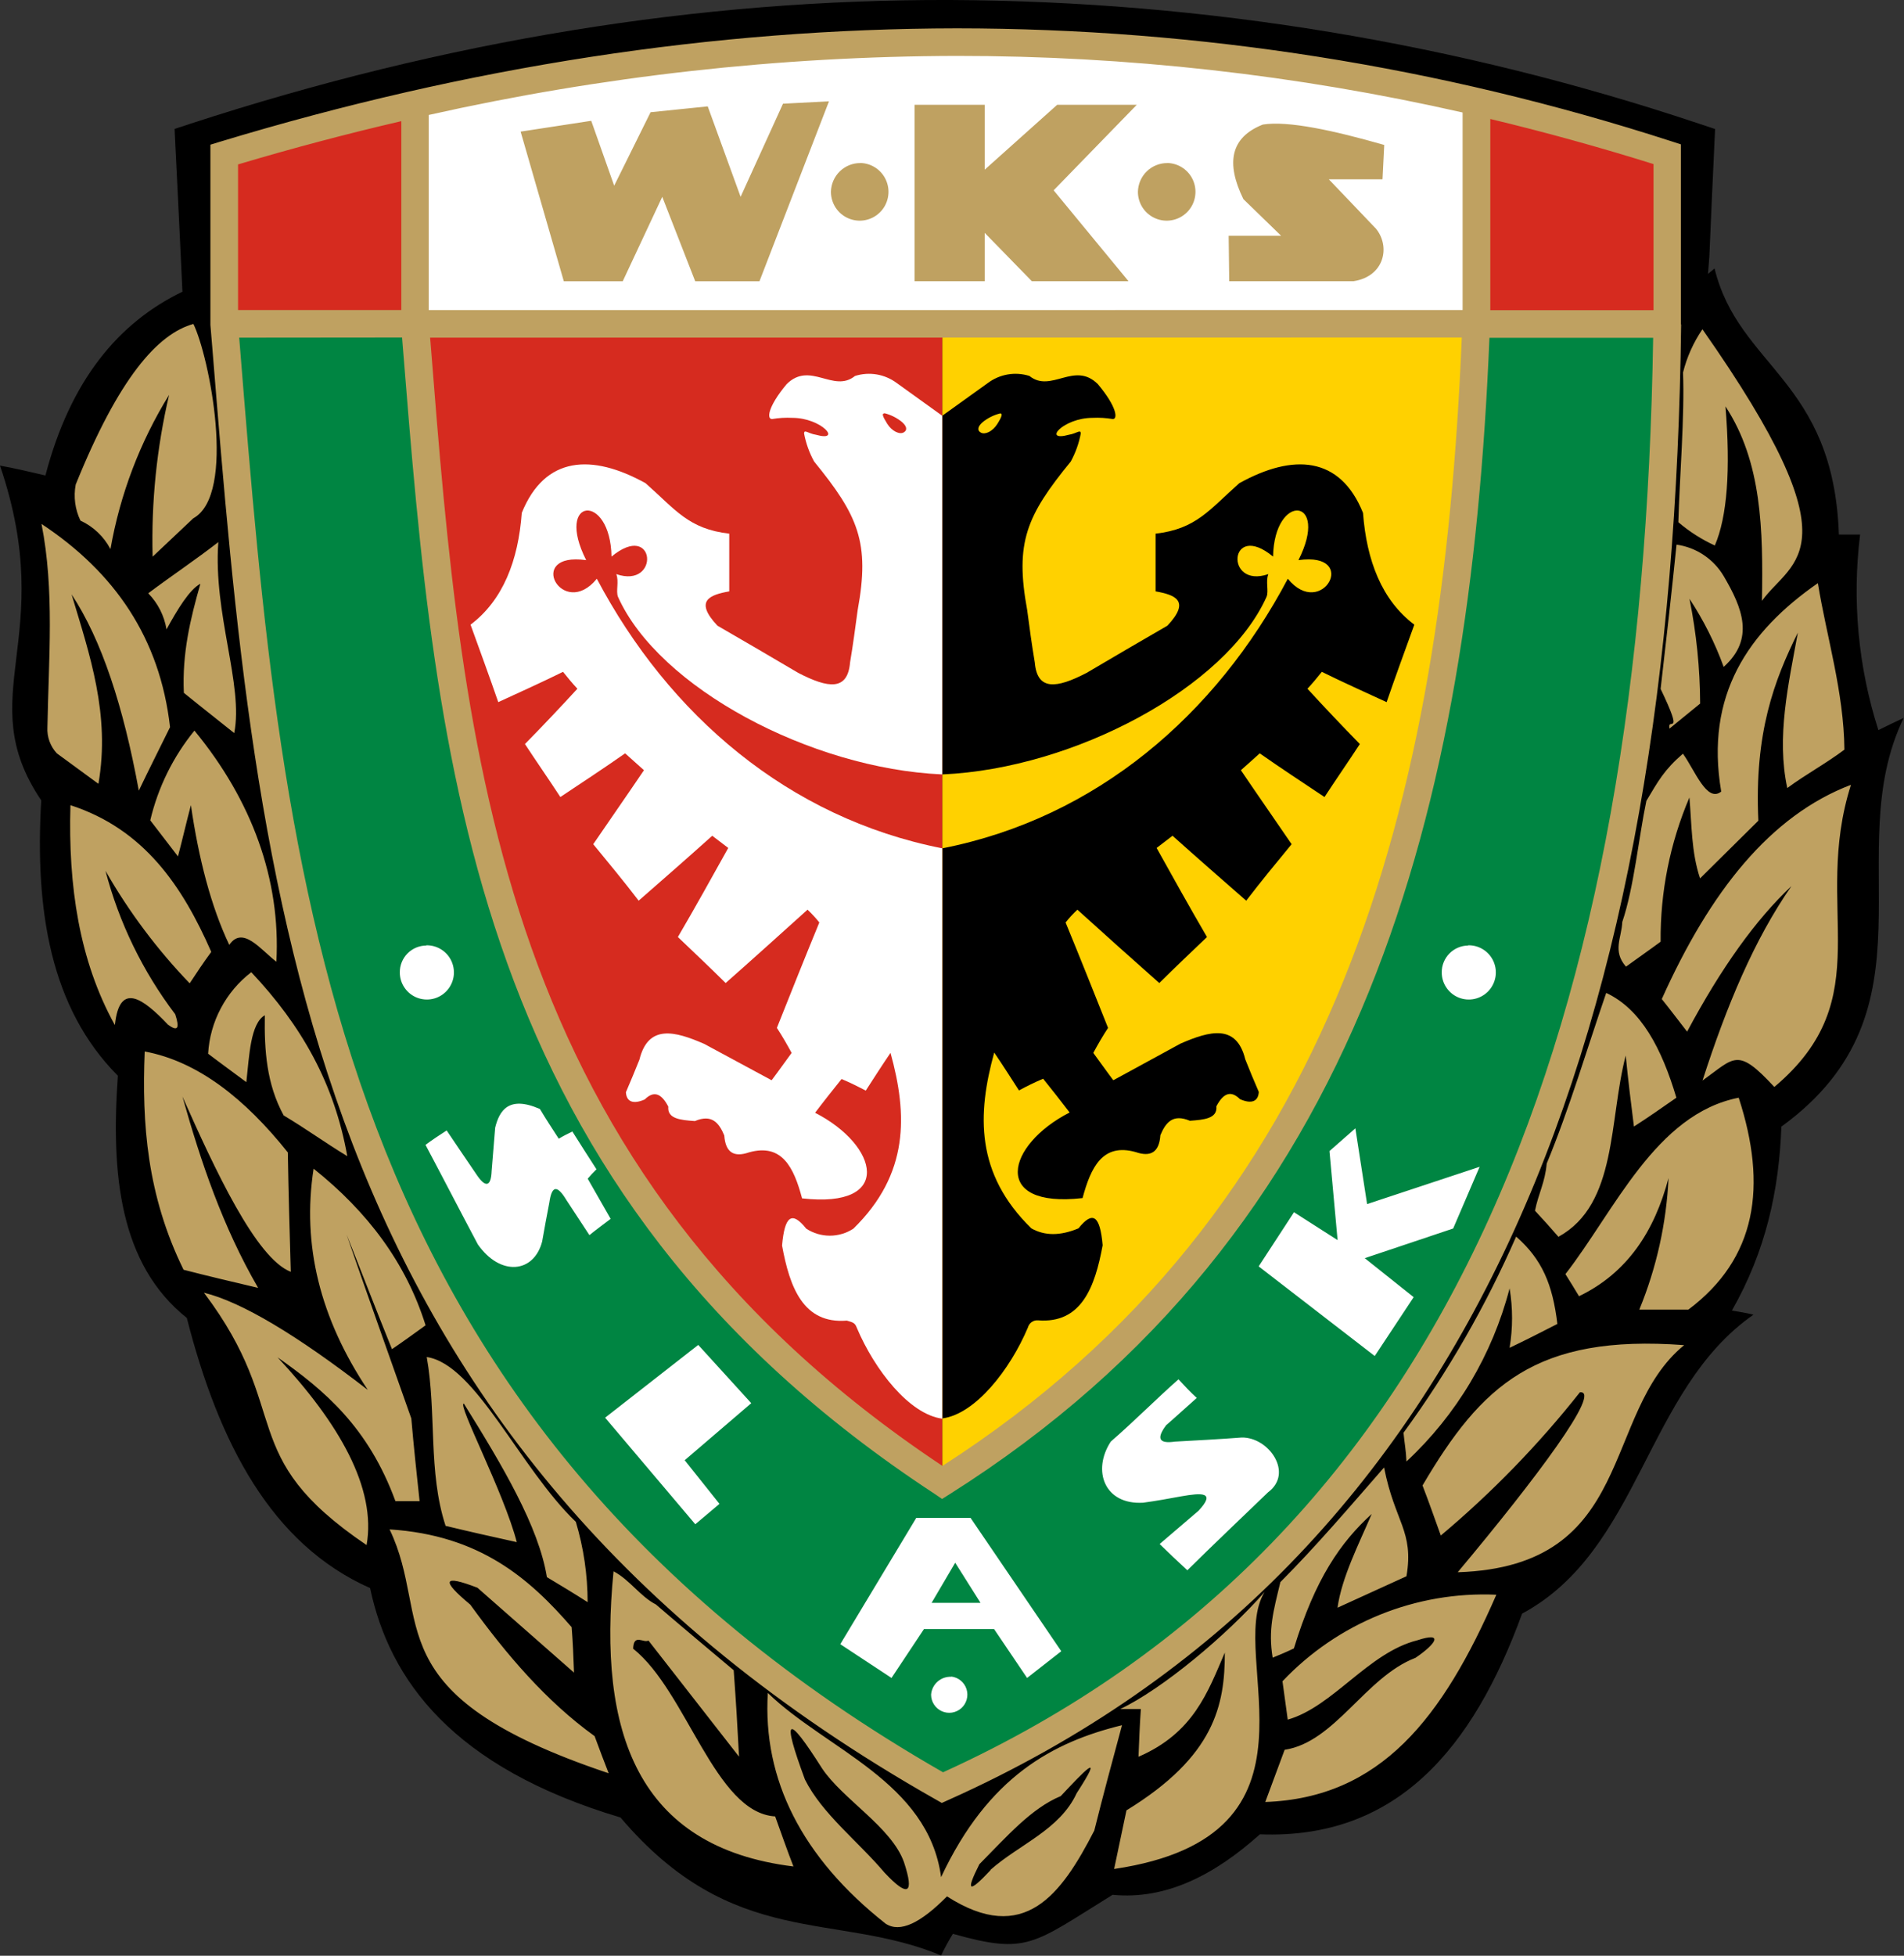 <?xml version="1.0" encoding="utf-8"?>
<svg xmlns="http://www.w3.org/2000/svg" fill="none" height="77" viewBox="0 0 75 77" width="75">
<rect x="0" y="0" width="75" height="77" fill="#333333" stroke="none"/>
<g clip-path="url(#clip0_1193_23)">
<path clip-rule="evenodd" d="M67.279 10.784L67.537 10.568C68.489 14.466 72.225 14.946 72.435 21.045H73.271C72.95 23.634 73.195 26.261 73.991 28.745C74.314 28.586 74.64 28.424 74.989 28.265C72.412 33.584 76.519 39.748 70.17 44.356C70.076 46.855 69.566 49.24 68.22 51.599C68.503 51.645 68.787 51.69 69.07 51.761C64.81 54.728 64.623 61.02 59.957 63.53C58.01 68.871 54.991 72.426 49.628 72.219C47.865 73.8 45.943 74.808 43.825 74.601C40.668 76.551 40.483 76.963 37.535 76.137C37.366 76.412 37.211 76.697 37.071 76.989C32.892 75.245 28.876 76.781 24.442 71.557C17.827 69.584 15.344 66.145 14.578 62.525C10.7 60.804 8.626 56.846 7.359 51.889C4.711 49.779 4.365 46.227 4.643 42.354C1.996 39.694 1.369 35.866 1.624 31.511C-1.159 27.385 2.322 25.162 0 18.331C0.604 18.444 1.208 18.583 1.789 18.72C2.769 14.977 4.657 12.706 7.186 11.485L7.098 9.62C7.035 8.322 6.976 7.024 6.908 5.73L6.877 5.077L7.506 4.869C17.561 1.593 27.535 -0.03 37.428 -7.2213e-05C47.459 0.045 57.418 1.689 66.933 4.872L67.559 5.08L67.528 5.73C67.457 7.223 67.395 8.66 67.332 10.108L67.279 10.784Z" fill="black" fill-rule="evenodd"/>
<path clip-rule="evenodd" d="M8.821 6.076V12.746H65.669V6.076C47.167 0.139 28.204 0.23 8.821 6.076Z" fill="white" fill-rule="evenodd"/>
<path clip-rule="evenodd" d="M37.116 12.746H57.893C57.358 30.443 54.038 46.991 37.116 58.363V12.746Z" fill="#FFD100" fill-rule="evenodd"/>
<path clip-rule="evenodd" d="M37.116 30.489V16.369L38.905 15.085C39.137 14.91 39.407 14.793 39.694 14.743C39.98 14.694 40.274 14.714 40.551 14.802C41.402 15.489 42.317 14.205 43.244 15.122C44.013 16.039 44.035 16.519 43.825 16.497C43.565 16.454 43.301 16.438 43.037 16.451C41.875 16.451 41.039 17.414 42.108 17.116C42.408 17.07 42.572 16.886 42.572 17.07C42.499 17.456 42.366 17.827 42.178 18.172C40.435 20.301 39.973 21.358 40.461 24.015C40.551 24.702 40.645 25.392 40.761 26.079C40.855 27.201 41.612 27.11 42.805 26.491C43.848 25.872 44.917 25.253 45.985 24.634C46.912 23.649 46.286 23.419 45.52 23.283V21.011C47.122 20.827 47.632 20.071 48.817 19.024C50.929 17.854 52.785 17.948 53.69 20.193C53.831 22.073 54.432 23.632 55.711 24.594C55.339 25.625 54.968 26.633 54.62 27.644C53.769 27.252 52.902 26.863 52.068 26.451C51.884 26.681 51.697 26.908 51.501 27.116C52.173 27.848 52.87 28.584 53.565 29.294C53.103 30.003 52.638 30.668 52.173 31.38C51.323 30.812 50.456 30.245 49.622 29.66C49.367 29.89 49.112 30.12 48.879 30.324C49.531 31.287 50.203 32.249 50.878 33.237C50.274 33.97 49.67 34.702 49.089 35.461C48.114 34.609 47.139 33.757 46.187 32.905L45.56 33.385C46.212 34.555 46.861 35.722 47.544 36.892C46.918 37.488 46.291 38.084 45.665 38.703C44.574 37.74 43.505 36.778 42.439 35.815C42.272 35.971 42.117 36.139 41.974 36.318C42.541 37.695 43.088 39.069 43.647 40.469C43.437 40.79 43.25 41.111 43.066 41.454C43.321 41.798 43.576 42.164 43.854 42.531L46.501 41.088C47.661 40.583 48.706 40.307 49.052 41.707C49.214 42.119 49.398 42.559 49.585 42.99C49.563 43.379 49.282 43.47 48.843 43.274C48.494 42.928 48.194 43.022 47.913 43.558C47.961 44.041 47.425 44.086 46.87 44.126C46.195 43.842 45.917 44.197 45.708 44.694C45.662 45.358 45.336 45.566 44.733 45.358C43.434 44.992 42.969 45.955 42.643 47.17C39.024 47.582 39.627 45.083 42.133 43.8C41.785 43.343 41.439 42.905 41.09 42.471C40.764 42.607 40.438 42.769 40.138 42.931C39.812 42.425 39.489 41.92 39.163 41.44C38.491 43.871 38.42 46.207 40.625 48.362C41.158 48.661 41.759 48.661 42.482 48.362C43.049 47.653 43.332 47.857 43.434 49.027C43.131 50.676 42.598 52.122 40.883 51.983C40.795 51.977 40.707 52.002 40.635 52.054C40.564 52.106 40.512 52.181 40.489 52.267C39.792 53.919 38.423 55.674 37.122 55.844V33.399C43.182 32.207 47.893 28.149 50.728 22.786C52.074 24.435 53.582 21.71 51.147 22.053C52.4 19.577 50.195 19.37 50.147 21.914C48.406 20.472 48.222 23.2 49.962 22.604C49.846 22.888 49.985 23.268 49.891 23.495C48.29 27.073 42.303 30.259 37.136 30.489H37.116ZM39.404 16.275C39.148 16.337 38.91 16.456 38.706 16.622C38.522 16.78 38.474 16.942 38.638 17.033C38.803 17.124 39.1 16.988 39.287 16.69C39.474 16.392 39.5 16.275 39.392 16.275H39.404Z" fill="black" fill-rule="evenodd"/>
<path clip-rule="evenodd" d="M37.116 12.746H16.341C16.877 30.443 20.196 46.991 37.116 58.363V12.746Z" fill="#D62B1F" fill-rule="evenodd"/>
<path clip-rule="evenodd" d="M58.149 12.746V4.151L65.669 6.329V12.746H58.149ZM16.341 12.746V4.151L8.821 6.329V12.746H16.341Z" fill="#D62B1F" fill-rule="evenodd"/>
<path d="M16.347 4.151V12.752H8.815V6.323L16.338 4.146L16.347 4.151ZM16.347 12.74V4.16L8.838 6.332V12.74H16.347Z" fill="#E30613"/>
<path d="M58.154 4.16V12.74H65.663V6.332L58.154 4.16ZM58.154 12.746V4.143L65.677 6.32V12.749H58.143L58.154 12.746Z" fill="#E30613"/>
<path clip-rule="evenodd" d="M16.341 12.746H8.821C10.587 34.43 12.005 56.148 37.116 70.373C58.123 60.975 65.343 39.819 65.669 12.734H58.149C57.429 31.644 53.273 48.149 37.116 58.351C18.779 46.338 17.688 29.492 16.341 12.734" fill="#008542" fill-rule="evenodd"/>
<path clip-rule="evenodd" d="M7.891 22.993C7.497 24.367 7.171 25.722 7.242 27.278C7.891 27.806 8.566 28.334 9.226 28.862C9.598 26.982 8.393 24.163 8.6 21.343C7.718 22.03 6.721 22.695 5.839 23.359C6.219 23.747 6.471 24.243 6.559 24.779C6.999 23.976 7.463 23.22 7.88 22.99L7.891 22.993ZM3.866 30.852C3.331 30.463 2.798 30.072 2.239 29.66C2.111 29.522 2.012 29.36 1.948 29.183C1.884 29.005 1.857 28.817 1.868 28.629C1.916 25.923 2.151 23.234 1.635 20.628C4.515 22.53 6.301 25.123 6.698 28.629C6.279 29.481 5.862 30.302 5.468 31.128C4.864 27.826 4.005 25.191 2.82 23.402C3.529 25.767 4.351 28.127 3.878 30.855L3.866 30.852ZM4.515 40.341C3.124 37.82 2.681 34.887 2.775 31.701C5.675 32.641 7.186 34.887 8.322 37.477C8.019 37.888 7.741 38.303 7.472 38.715C6.188 37.381 5.074 35.893 4.155 34.285C4.691 36.33 5.625 38.249 6.902 39.933C7.089 40.5 6.996 40.62 6.619 40.344C5.641 39.314 4.711 38.627 4.527 40.344L4.515 40.341ZM10.156 50.702C9.181 50.472 8.206 50.245 7.231 49.992C5.791 47.059 5.584 44.24 5.7 41.398C7.789 41.787 9.646 43.252 11.338 45.373C11.364 46.954 11.409 48.513 11.454 50.072C10.085 49.547 8.461 46.037 7.186 43.172C7.914 45.753 8.773 48.3 10.168 50.705L10.156 50.702ZM39.009 73.624C40.143 72.616 41.748 72.043 42.411 70.6C43.57 68.811 42.666 69.774 41.784 70.714C40.622 71.197 39.67 72.295 38.578 73.397C38.023 74.499 38.162 74.544 39.021 73.627L39.009 73.624ZM31.707 70.061C32.382 71.412 33.797 72.491 34.843 73.729C35.769 74.715 36.024 74.577 35.608 73.315C35.12 71.94 33.193 70.839 32.382 69.624C30.996 67.44 30.781 67.554 31.707 70.061ZM50.132 65.271C49.948 64.169 50.158 63.437 50.435 62.289C51.853 60.87 53.196 59.288 54.52 57.775C54.94 59.93 55.705 60.274 55.402 62.059L52.686 63.297C52.851 62.108 53.522 60.799 54.033 59.606C52.802 60.728 51.805 62.162 50.968 64.899C50.696 65.032 50.419 65.146 50.138 65.262L50.132 65.271ZM55.402 57.545C55.379 57.062 55.334 56.903 55.285 56.409C57.041 54.005 58.528 51.415 59.722 48.686C60.742 49.581 61.159 50.566 61.346 52.125C60.719 52.446 60.093 52.766 59.464 53.065C59.593 52.29 59.593 51.499 59.464 50.725C58.786 53.336 57.379 55.699 55.407 57.536L55.402 57.545ZM61.391 48.698C61.091 48.354 60.787 48.011 60.464 47.667C60.603 46.977 60.858 46.565 60.926 45.81C61.811 43.678 62.528 41.247 63.27 39.092C64.642 39.734 65.453 41.27 66.034 43.218C65.467 43.609 64.92 43.998 64.362 44.353C64.246 43.436 64.129 42.496 64.039 41.557C63.37 44.103 63.718 47.406 61.397 48.689L61.391 48.698ZM67.06 42.553C68.013 39.597 69.104 36.983 70.567 34.887C69.172 36.193 67.803 38.096 66.457 40.617C66.133 40.205 65.807 39.765 65.459 39.334C67.364 35.092 69.731 32.113 72.911 30.898C71.355 35.781 74.096 39.265 69.892 42.795C68.429 41.216 68.339 41.628 67.06 42.545V42.553ZM65.762 28.686L66.97 27.701C66.964 26.315 66.824 24.933 66.55 23.575C67.102 24.413 67.554 25.312 67.897 26.256C69.127 25.157 68.639 23.941 67.897 22.681C67.7 22.348 67.431 22.064 67.109 21.85C66.788 21.635 66.422 21.496 66.04 21.443C65.853 23.277 65.623 25.316 65.413 27.122C66.366 29.112 65.668 28.195 65.762 28.677V28.686ZM69.404 23.666C69.453 20.869 69.404 18.186 67.967 16C68.174 18.498 68.035 20.355 67.548 21.477C67.029 21.239 66.545 20.931 66.111 20.56C66.156 18.887 66.366 16.301 66.295 14.668C66.447 14.059 66.706 13.482 67.06 12.964C73.231 21.755 70.589 22.008 69.404 23.657V23.666ZM64.044 38.061C64.484 37.741 64.948 37.42 65.413 37.076C65.396 35.125 65.782 33.192 66.547 31.398C66.641 32.451 66.618 33.55 66.967 34.583L69.263 32.312C69.101 28.851 69.889 26.786 70.819 24.907C70.448 26.945 69.969 29.01 70.402 31.026C71.145 30.478 71.888 30.086 72.653 29.515C72.63 27.244 71.956 25.091 71.607 22.959C68.869 24.861 67.151 27.36 67.8 31.165C67.233 31.622 66.757 30.313 66.292 29.674C65.549 30.316 65.317 30.753 64.852 31.531C64.552 32.951 64.365 34.938 63.903 36.298C63.877 36.928 63.509 37.434 64.044 38.053V38.061ZM64.577 51.562H66.505C69.198 49.544 69.623 46.702 68.489 43.218C65.215 43.859 63.591 47.69 61.663 50.163C61.85 50.461 62.035 50.759 62.199 51.034C64.101 50.117 65.17 48.479 65.725 46.381C65.641 48.158 65.253 49.908 64.577 51.554V51.562ZM57.428 61.901C64.484 61.67 63.047 55.654 66.34 52.959C60.493 52.525 58.355 54.541 56.034 58.485C56.292 59.149 56.521 59.814 56.754 60.455C58.767 58.767 60.603 56.878 62.233 54.816C63.115 54.728 60.538 58.178 57.428 61.892V61.901ZM49.837 70.955L50.603 68.891C52.587 68.593 53.783 66.026 55.756 65.271C56.592 64.703 56.87 64.237 55.827 64.581C53.899 65.064 52.508 67.196 50.725 67.704C50.657 67.202 50.586 66.696 50.518 66.194C51.596 65.054 52.907 64.16 54.36 63.572C55.813 62.984 57.376 62.716 58.942 62.786C56.825 67.644 54.387 70.785 49.837 70.947V70.955ZM43.885 73.59C44.046 72.835 44.208 72.054 44.372 71.276C47.853 69.144 48.247 67.128 48.247 65.064C47.575 66.622 47.017 68.227 44.846 69.166C44.871 68.547 44.894 67.928 44.939 67.287H44.126C45.776 66.509 48.329 64.376 49.815 62.678C48.259 65.169 52.715 72.275 43.896 73.582L43.885 73.59ZM30.245 66.654C30.038 70.061 31.591 73.141 34.888 75.739C35.455 76.106 36.257 75.717 37.303 74.663C40.344 76.611 41.807 74.592 43.105 72.071C43.454 70.674 43.825 69.297 44.197 67.923C41.481 68.587 38.927 69.942 37.071 73.905C36.56 70.143 32.544 68.882 30.245 66.654ZM29.111 69.152C29.043 67.846 28.995 67.065 28.901 65.759C27.974 64.981 26.767 63.97 25.837 63.17C25.211 62.849 24.817 62.207 24.168 61.864C23.541 68.19 25.094 72.727 31.254 73.485C30.996 72.821 30.766 72.156 30.534 71.514C28.164 71.375 27.05 66.585 24.939 64.91C24.961 64.294 25.358 64.706 25.542 64.589C26.744 66.131 27.926 67.644 29.108 69.158L29.111 69.152ZM23.98 69.817C14.649 66.693 17.064 63.789 15.346 60.214C18.898 60.441 20.848 62.139 22.518 64.064C22.566 64.66 22.589 65.257 22.611 65.853L18.807 62.511C17.438 61.983 17.367 62.213 18.524 63.175C19.964 65.163 21.517 66.98 23.422 68.354C23.606 68.86 23.793 69.342 23.978 69.822L23.98 69.817ZM20.361 60.717C19.431 60.512 18.504 60.305 17.552 60.075C16.854 57.943 17.203 55.628 16.809 53.428C18.736 53.712 20.477 57.806 22.682 59.916C22.99 60.942 23.146 62.008 23.147 63.079C22.611 62.735 22.078 62.414 21.543 62.094C21.22 60.106 19.802 57.715 18.272 55.262C17.991 55.245 19.848 58.752 20.358 60.722L20.361 60.717ZM14.442 60.833C9.195 57.278 11.607 55.628 8.033 50.895C9.521 51.261 11.701 52.568 14.488 54.723C12.608 51.903 11.888 49.016 12.353 46.012C14.488 47.715 15.995 49.725 16.764 52.179C16.321 52.499 15.879 52.82 15.44 53.118C14.836 51.628 14.255 50.114 13.651 48.604C14.488 51.032 15.352 53.431 16.202 55.847C16.296 56.946 16.412 58.022 16.528 59.101H15.576C14.507 56.191 12.79 54.745 10.933 53.439C13.348 56.023 14.839 58.59 14.439 60.839L14.442 60.833ZM9.706 42.607C9.218 42.241 8.708 41.875 8.198 41.486C8.234 40.86 8.405 40.249 8.699 39.696C8.992 39.142 9.401 38.658 9.898 38.277C11.883 40.384 13.169 42.656 13.68 45.52C12.775 44.969 12.055 44.441 11.174 43.916C10.499 42.678 10.409 41.361 10.431 39.972C9.864 40.299 9.819 41.559 9.703 42.613L9.706 42.607ZM7.01 33.717C6.661 33.26 6.29 32.777 5.919 32.298C6.224 31.003 6.819 29.796 7.659 28.765C9.927 31.517 11.06 34.634 10.887 37.865C10.284 37.408 9.564 36.423 9.031 37.201C8.311 35.688 7.823 33.794 7.52 31.701C7.336 32.391 7.186 33.056 7.01 33.717ZM33.89 6.417C34.113 6.422 34.33 6.493 34.513 6.621C34.696 6.749 34.837 6.928 34.919 7.136C35.001 7.343 35.02 7.571 34.973 7.79C34.927 8.008 34.817 8.208 34.657 8.364C34.498 8.521 34.296 8.626 34.077 8.668C33.857 8.71 33.631 8.686 33.425 8.599C33.219 8.513 33.044 8.367 32.92 8.181C32.797 7.995 32.731 7.776 32.731 7.553C32.737 7.249 32.862 6.96 33.079 6.748C33.295 6.536 33.587 6.418 33.89 6.42V6.417ZM45.985 6.417C46.208 6.423 46.425 6.494 46.607 6.622C46.79 6.75 46.931 6.929 47.012 7.137C47.094 7.345 47.112 7.573 47.065 7.791C47.019 8.01 46.908 8.209 46.749 8.365C46.589 8.521 46.387 8.627 46.168 8.668C45.949 8.71 45.722 8.686 45.517 8.599C45.311 8.512 45.136 8.367 45.012 8.181C44.889 7.995 44.823 7.776 44.823 7.553C44.829 7.249 44.954 6.959 45.172 6.747C45.389 6.535 45.682 6.418 45.985 6.42V6.417ZM36.025 4.126V11.071H38.788V9.168L40.645 11.071H44.452L41.504 7.493L44.778 4.126H41.643L38.788 6.681V4.126H36.025ZM48.42 11.071H53.318C54.526 10.886 54.781 9.719 54.203 9.006L52.343 7.059H54.458L54.526 5.707C52.542 5.139 50.742 4.745 49.744 4.904C48.468 5.409 48.281 6.417 48.978 7.84L50.464 9.282H48.398L48.42 11.071ZM20.508 5.182L22.209 11.073H24.53L26.087 7.749L27.385 11.073H29.916L32.654 3.989L30.843 4.083L29.173 7.749L27.878 4.188L25.627 4.418L24.193 7.311L23.289 4.756L20.508 5.182ZM9.377 6.477V12.206H15.808V4.77C13.66 5.268 11.512 5.837 9.365 6.477H9.377ZM57.613 12.206V4.429C51.074 2.945 44.39 2.198 37.686 2.201C30.689 2.217 23.716 2.996 16.888 4.526V12.209L57.613 12.206ZM66.221 12.774C66.06 26.375 64.158 38.499 59.656 48.414C55.121 58.38 47.986 66.114 37.351 70.87L37.099 70.984L36.858 70.847C11.848 56.673 10.111 35.236 8.365 13.717L8.288 12.794V5.696L8.677 5.577C18.454 2.616 28.124 1.129 37.686 1.116C47.243 1.12 56.741 2.62 65.836 5.562L66.213 5.684V12.769L66.221 12.774ZM16.942 13.294L16.956 13.447C18.24 29.742 19.558 46.04 37.124 57.715C44.922 52.707 49.849 46.188 52.916 38.621C55.983 31.054 57.199 22.474 57.581 13.288L16.942 13.294ZM9.422 13.294L9.45 13.635C11.154 34.791 12.869 55.864 37.147 69.777C47.38 65.126 54.271 57.624 58.653 47.976C63.035 38.328 64.912 26.539 65.119 13.3H58.67C58.285 22.615 57.043 31.346 53.925 39.032C50.736 46.897 45.594 53.661 37.408 58.828L37.11 59.016L36.827 58.823C18.524 46.832 17.192 30.168 15.857 13.527L15.839 13.288L9.422 13.294ZM58.704 4.688V12.212H65.133V6.46C62.992 5.79 60.845 5.197 58.693 4.682L58.704 4.688ZM7.625 12.752C6.208 13.141 4.677 14.884 2.982 19.078C2.891 19.559 2.957 20.056 3.169 20.497C3.676 20.73 4.091 21.125 4.351 21.619C4.729 19.466 5.513 17.405 6.661 15.546C6.173 17.633 5.955 19.774 6.012 21.917L7.614 20.406C9.331 19.464 8.24 14.007 7.614 12.746L7.625 12.752Z" fill="#BFA161" fill-rule="evenodd"/>
<path clip-rule="evenodd" d="M37.116 30.489V16.369L35.33 15.085C35.097 14.91 34.827 14.793 34.539 14.743C34.253 14.694 33.958 14.714 33.68 14.802C32.83 15.489 31.917 14.205 30.988 15.122C30.222 16.04 30.2 16.519 30.421 16.497C30.681 16.453 30.945 16.438 31.209 16.451C32.371 16.451 33.193 17.414 32.138 17.116C31.835 17.07 31.674 16.886 31.674 17.07C31.747 17.455 31.88 17.826 32.068 18.169C33.808 20.301 34.273 21.358 33.785 24.015C33.692 24.702 33.601 25.392 33.485 26.079C33.391 27.201 32.634 27.11 31.441 26.491C30.398 25.872 29.329 25.253 28.261 24.634C27.334 23.649 27.96 23.419 28.726 23.283V21.011C27.124 20.827 26.614 20.071 25.429 19.024C23.317 17.854 21.46 17.948 20.553 20.193C20.415 22.073 19.811 23.632 18.535 24.594C18.907 25.625 19.278 26.633 19.627 27.644C20.477 27.252 21.344 26.863 22.178 26.451C22.362 26.681 22.549 26.908 22.744 27.116C22.073 27.848 21.375 28.584 20.678 29.294C21.143 30.003 21.608 30.668 22.073 31.38C22.923 30.812 23.791 30.245 24.624 29.66C24.879 29.89 25.134 30.12 25.366 30.324C24.715 31.287 24.043 32.249 23.368 33.237C23.972 33.97 24.576 34.702 25.157 35.461C26.132 34.609 27.107 33.757 28.056 32.905L28.686 33.385C28.034 34.555 27.385 35.725 26.702 36.892C27.331 37.488 27.957 38.084 28.584 38.703C29.675 37.74 30.741 36.778 31.809 35.815C31.976 35.972 32.131 36.14 32.274 36.318C31.707 37.695 31.16 39.069 30.602 40.469C30.812 40.79 30.996 41.111 31.183 41.454C30.928 41.798 30.673 42.164 30.395 42.531L27.739 41.099C26.58 40.594 25.534 40.319 25.188 41.718C25.026 42.13 24.839 42.57 24.655 43.002C24.678 43.391 24.956 43.482 25.398 43.286C25.746 42.939 26.047 43.033 26.325 43.57C26.279 44.052 26.812 44.098 27.371 44.138C28.042 43.854 28.323 44.209 28.53 44.705C28.578 45.37 28.901 45.577 29.505 45.37C30.806 45.004 31.271 45.966 31.594 47.181C35.217 47.593 34.613 45.094 32.107 43.811C32.453 43.354 32.802 42.917 33.15 42.482C33.476 42.618 33.799 42.78 34.103 42.939C34.426 42.437 34.752 41.931 35.078 41.452C35.75 43.882 35.82 46.219 33.615 48.374C33.339 48.554 33.016 48.65 32.687 48.65C32.357 48.65 32.035 48.554 31.759 48.374C31.192 47.664 30.908 47.868 30.806 49.038C31.107 50.688 31.642 52.133 33.357 51.994C33.612 52.065 33.68 52.088 33.751 52.278C34.449 53.93 35.818 55.685 37.116 55.855V33.399C31.058 32.207 26.345 28.149 23.51 22.786C22.163 24.435 20.653 21.71 23.09 22.053C21.837 19.577 24.043 19.37 24.088 21.914C25.829 20.472 26.016 23.2 24.275 22.604C24.391 22.888 24.253 23.268 24.343 23.498C25.945 27.073 31.934 30.259 37.099 30.489H37.116ZM52.689 48.825L50.971 47.727L49.58 49.859L54.152 53.388L55.685 51.071L53.758 49.535L57.241 48.368L58.284 45.938L53.851 47.406L53.389 44.424L52.369 45.319L52.689 48.825ZM45.679 60.79C46.028 61.134 46.399 61.48 46.77 61.824C47.816 60.79 48.882 59.782 49.951 58.752C50.971 57.993 49.974 56.574 48.908 56.597C48.023 56.665 47.142 56.71 46.283 56.758C45.656 56.849 45.54 56.642 45.934 56.114C46.331 55.77 46.725 55.404 47.142 55.038C46.887 54.808 46.654 54.558 46.422 54.305C45.54 55.083 44.704 55.932 43.754 56.758C43.012 57.894 43.499 59.254 45.03 59.163C45.54 59.095 46.028 59.004 46.538 58.911C47.329 58.774 47.91 58.729 47.213 59.478L45.679 60.79ZM36.696 63.107L37.626 61.526L38.624 63.107H36.696ZM35.117 66.063L33.099 64.734L36.093 59.76H38.23L41.804 65.01L40.458 66.063L39.157 64.138H36.396L35.117 66.063ZM26.971 57.491L29.593 55.245L27.504 52.951L23.836 55.816L27.388 60.012L28.34 59.209L26.971 57.491ZM17.594 44.507C17.311 44.691 17.027 44.876 16.761 45.075C17.455 46.381 18.13 47.69 18.824 48.996C19.709 50.256 21.03 50.131 21.356 48.879C21.449 48.354 21.54 47.849 21.639 47.346C21.733 46.679 21.942 46.633 22.314 47.252L23.218 48.629C23.501 48.399 23.785 48.192 24.054 47.988L23.15 46.406C23.259 46.277 23.374 46.154 23.496 46.037C23.173 45.535 22.847 45.029 22.546 44.549C22.359 44.64 22.175 44.731 22.01 44.833C21.755 44.441 21.5 44.052 21.268 43.663C20.015 43.112 19.666 43.754 19.505 44.396C19.459 44.947 19.411 45.532 19.366 46.099C19.343 46.718 19.133 46.767 18.799 46.284C18.385 45.685 17.991 45.089 17.594 44.507ZM37.476 66.009C37.612 66.025 37.742 66.081 37.847 66.169C37.953 66.257 38.032 66.374 38.073 66.506C38.114 66.638 38.116 66.778 38.079 66.911C38.042 67.044 37.968 67.163 37.865 67.255C37.762 67.346 37.634 67.406 37.498 67.427C37.362 67.448 37.223 67.428 37.097 67.372C36.972 67.315 36.865 67.223 36.791 67.108C36.716 66.992 36.676 66.857 36.676 66.719C36.692 66.52 36.784 66.336 36.933 66.205C37.083 66.074 37.278 66.007 37.476 66.017V66.009ZM16.783 37.218C16.995 37.212 17.204 37.269 17.384 37.383C17.563 37.496 17.705 37.661 17.79 37.855C17.875 38.05 17.901 38.265 17.864 38.474C17.826 38.683 17.727 38.876 17.579 39.029C17.432 39.181 17.242 39.286 17.034 39.33C16.827 39.374 16.611 39.354 16.414 39.275C16.218 39.195 16.049 39.058 15.931 38.882C15.812 38.706 15.749 38.498 15.749 38.286C15.748 38.147 15.774 38.01 15.826 37.882C15.878 37.753 15.955 37.637 16.052 37.538C16.149 37.44 16.265 37.362 16.392 37.308C16.52 37.255 16.657 37.227 16.795 37.227L16.783 37.218ZM57.822 37.218C58.035 37.211 58.244 37.268 58.423 37.381C58.603 37.494 58.745 37.659 58.831 37.853C58.917 38.047 58.943 38.263 58.906 38.472C58.868 38.682 58.77 38.875 58.622 39.028C58.475 39.18 58.285 39.285 58.077 39.33C57.87 39.374 57.654 39.355 57.457 39.275C57.26 39.195 57.092 39.058 56.973 38.882C56.854 38.706 56.791 38.498 56.791 38.286C56.789 38.007 56.898 37.739 57.094 37.54C57.289 37.342 57.555 37.229 57.834 37.227L57.822 37.218ZM34.831 16.267C35.086 16.328 35.323 16.447 35.526 16.613C35.713 16.772 35.758 16.934 35.596 17.025C35.435 17.116 35.132 16.979 34.947 16.681C34.763 16.383 34.726 16.275 34.843 16.275L34.831 16.267Z" fill="white" fill-rule="evenodd"/>
</g>
<defs>
<clipPath id="clip0_1193_23">
<rect fill="white" height="77" width="75"/>
</clipPath>
</defs>
</svg>